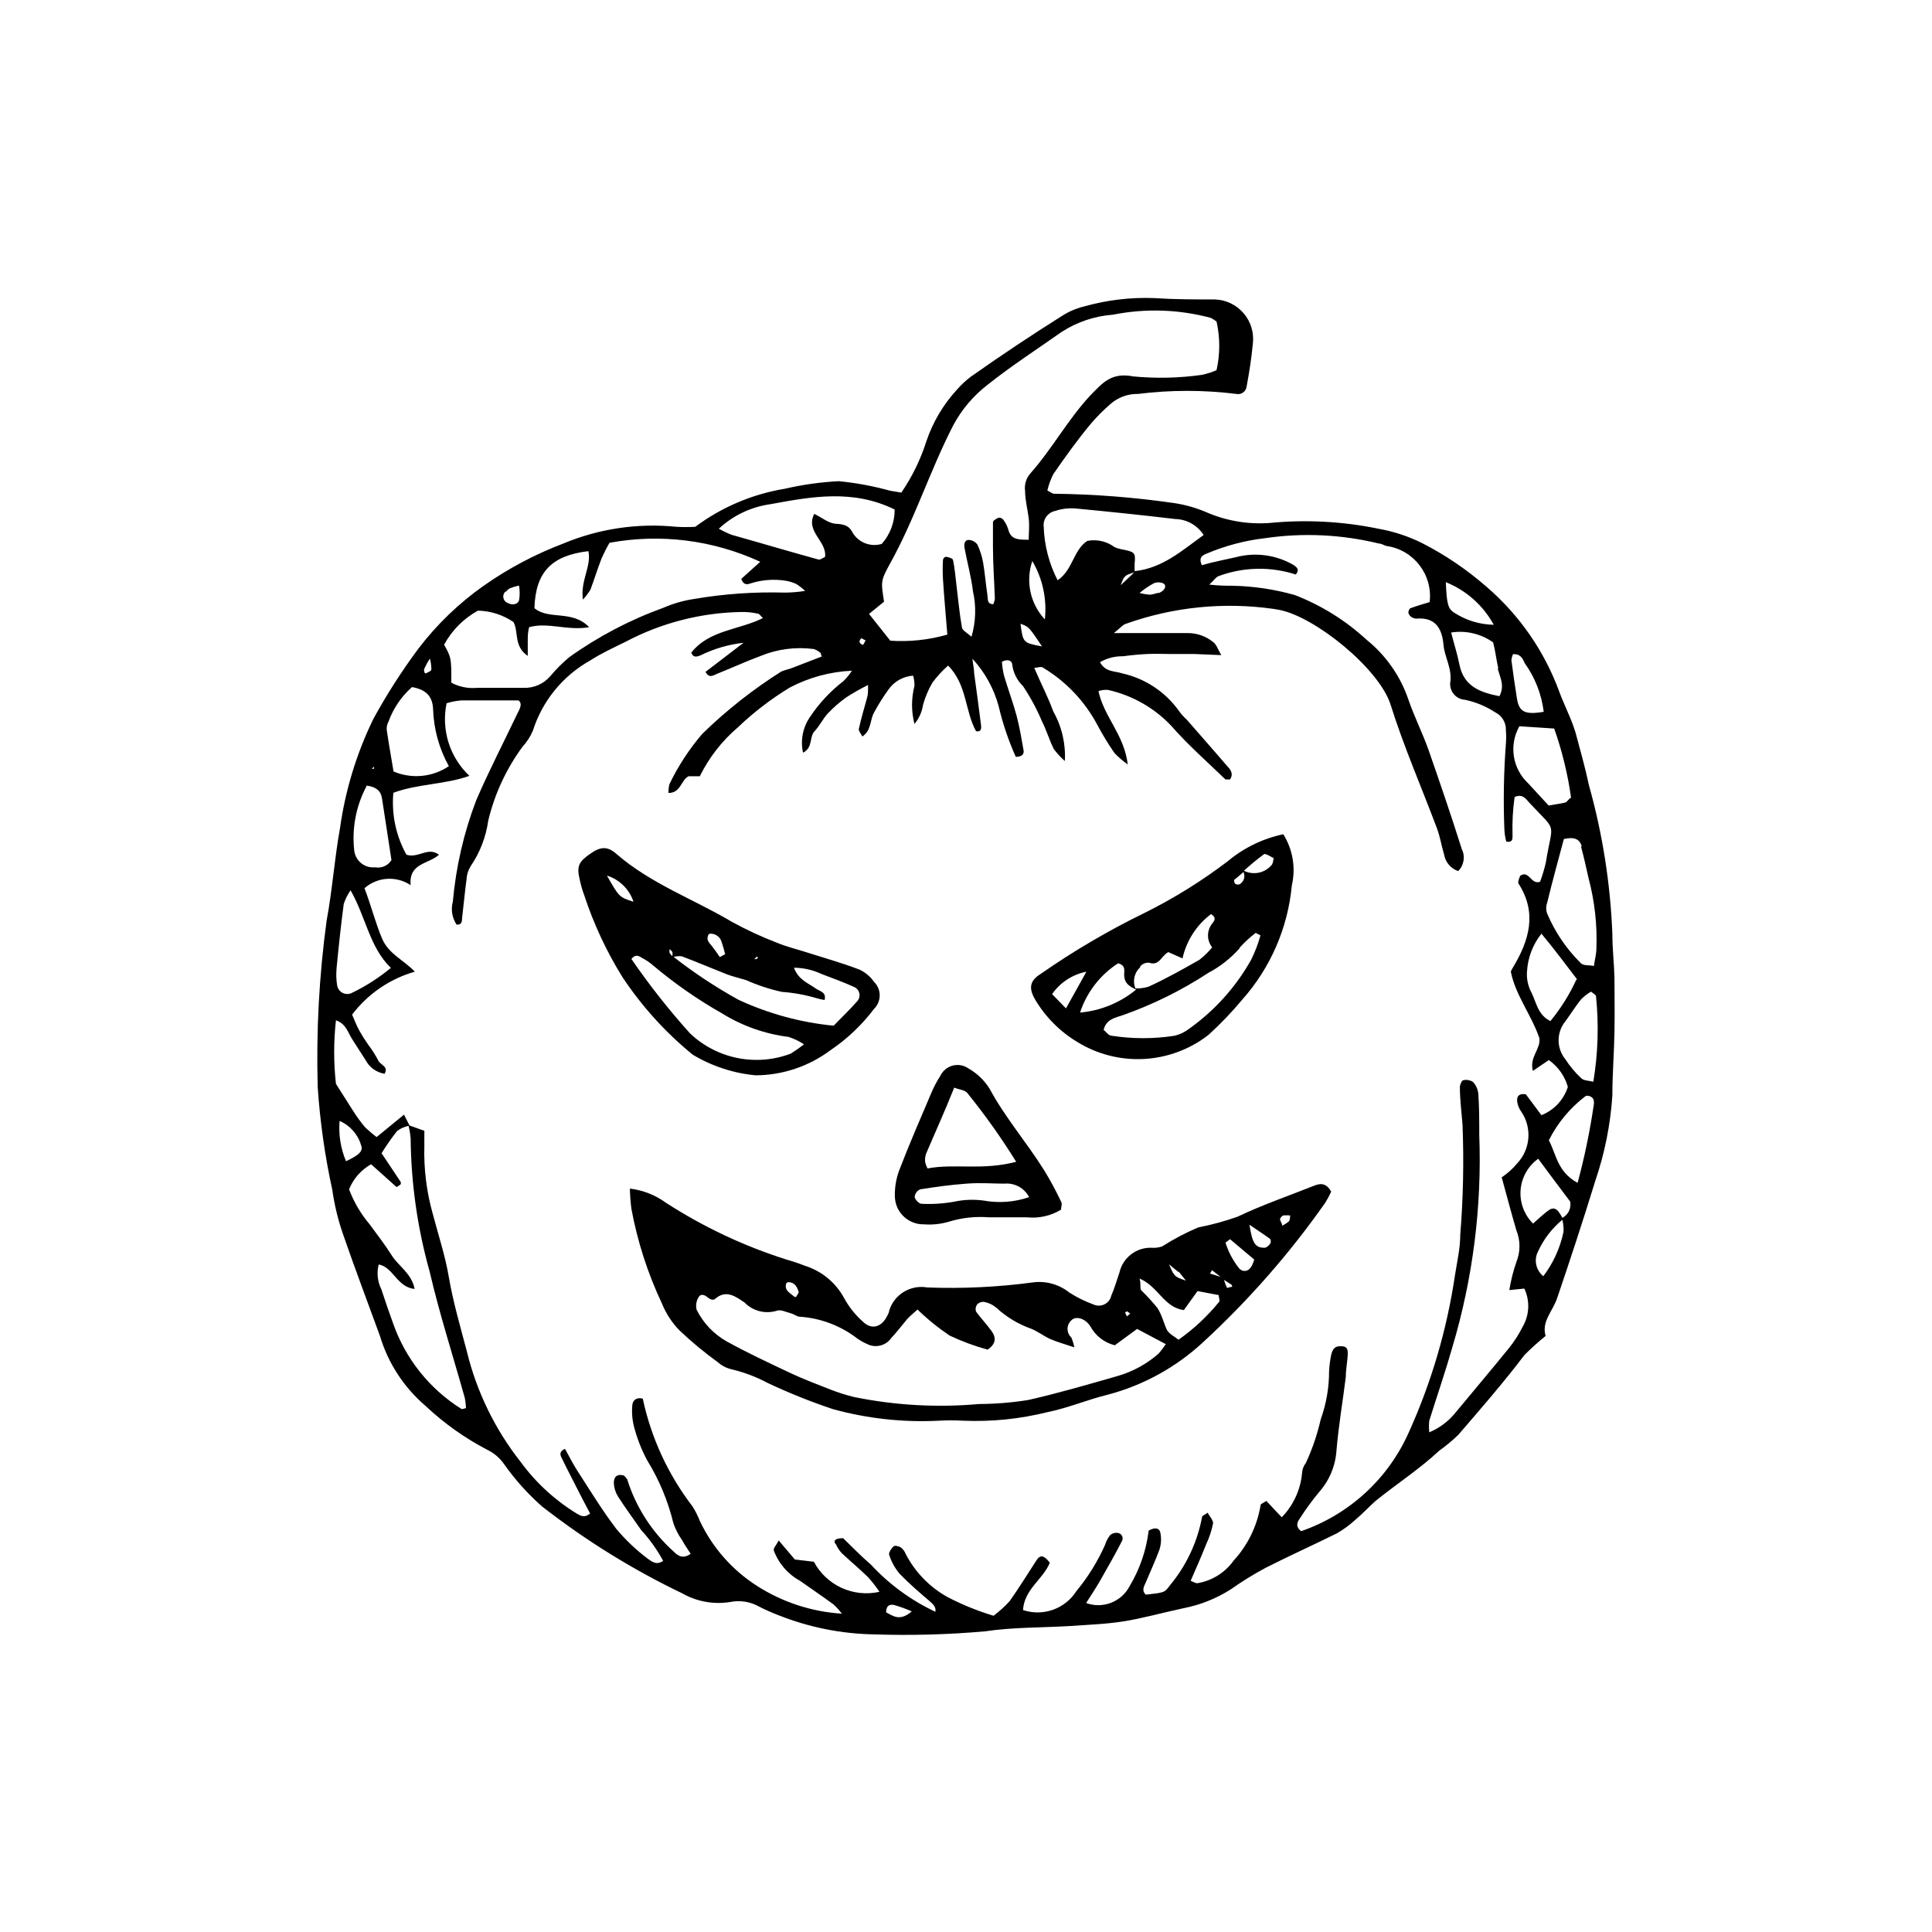 <?xml version="1.0" encoding="UTF-8"?>
<!-- Uploaded to: ICON Repo, www.iconrepo.com, Generator: ICON Repo Mixer Tools -->
<svg fill="#000000" width="800px" height="800px" version="1.1" viewBox="144 144 512 512" xmlns="http://www.w3.org/2000/svg">
 <g>
  <path d="m571.29 391.48c-0.52-13.312-2.598-26.52-6.195-39.348-1.008-4.734-2.316-9.371-3.578-14.055-0.582-1.836-1.273-3.637-2.066-5.391-0.707-1.762-1.562-3.527-2.215-5.34v-0.004c-3.926-10.738-10.535-20.293-19.195-27.758-5.211-4.57-10.965-8.48-17.129-11.637-3.676-1.832-7.598-3.121-11.641-3.832-9.508-1.957-19.258-2.469-28.918-1.512-5.801 0.402-11.609-0.617-16.926-2.973-2.664-1.113-5.457-1.895-8.312-2.316-10.531-1.523-21.152-2.348-31.793-2.469-0.453 0-0.855-0.402-1.762-0.855 0.355-1.523 0.895-2.992 1.609-4.383 3.176-4.586 6.398-9.117 10.078-13.504 1.555-1.797 3.238-3.481 5.039-5.035 2.016-1.773 4.621-2.727 7.305-2.672 8.648-1.082 17.398-1.082 26.047 0 0.617 0.133 1.262 0 1.777-0.363 0.516-0.363 0.859-0.926 0.941-1.551 0.707-3.777 1.309-7.609 1.664-11.438 0.34-2.914-0.555-5.836-2.473-8.055-1.914-2.223-4.672-3.539-7.606-3.633-5.34 0-10.68 0-15.973-0.352h0.004c-6.309-0.254-12.617 0.496-18.691 2.215-2.113 0.512-4.125 1.379-5.945 2.57-8.062 5.07-16.07 10.41-24.031 16.02-1.363 1.027-2.609 2.191-3.727 3.477-3.606 3.926-6.348 8.559-8.062 13.605-1.535 4.852-3.777 9.453-6.652 13.652l-3.019-0.504c-4.438-1.23-8.973-2.07-13.555-2.519-4.836 0.25-9.641 0.926-14.359 2.016-8.582 1.422-16.703 4.875-23.676 10.074-1.68 0.098-3.363 0.098-5.039 0-10.191-1.035-20.477 0.488-29.926 4.434-7.477 2.836-14.566 6.594-21.109 11.188-6.551 4.617-12.363 10.207-17.23 16.574-4.43 5.941-8.438 12.188-11.992 18.691-4.469 9.16-7.461 18.973-8.867 29.07-1.461 8.062-2.016 16.324-3.527 24.383-1.992 14.621-2.785 29.383-2.367 44.133 0.613 9.188 1.91 18.316 3.879 27.309 0.574 4.066 1.555 8.066 2.922 11.941 3.074 8.918 6.449 17.785 9.672 26.652l0.004-0.004c2.152 7.234 6.352 13.691 12.09 18.59 4.922 4.644 10.469 8.578 16.473 11.691 1.738 0.855 3.227 2.141 4.336 3.727 2.906 4.129 6.289 7.898 10.074 11.234 11.516 8.984 23.965 16.703 37.133 23.023 3.832 2.184 8.289 3 12.645 2.32 2.609-0.547 5.328-0.137 7.656 1.156 1.734 0.895 3.516 1.684 5.34 2.371 8.027 3.18 16.562 4.887 25.191 5.035 9.816 0.328 19.641 0.059 29.422-0.805 7.406-1.109 15.113-0.957 22.52-1.41 5.039-0.352 9.621-0.504 14.359-1.258 4.734-0.754 10.379-2.316 15.566-3.426l0.004-0.004c4.512-0.859 8.82-2.57 12.695-5.035 2.953-2.09 6.031-3.988 9.219-5.695 6.246-3.176 12.645-6.047 18.941-9.168h0.004c1.676-0.977 3.246-2.125 4.684-3.426 1.863-1.562 3.527-3.324 5.391-5.039 5.594-4.535 11.688-8.465 16.977-13.402h0.004c1.777-1.27 3.461-2.664 5.035-4.18 5.996-6.953 12.043-13.906 17.582-21.211h0.004c1.77-1.781 3.637-3.461 5.59-5.039-1.16-3.828 1.914-6.551 3.074-10.078 3.426-10.078 6.902-20.656 10.078-30.984l-0.004 0.004c2.508-7.324 4.031-14.949 4.535-22.672 0-5.543 0.453-11.133 0.555-16.676 0.102-5.543 0-9.672 0-14.508-0.102-3.883-0.555-7.762-0.555-11.641zm-8.312-23.176c0.754 2.82 1.41 5.644 2.016 8.465 1.617 6.074 2.312 12.359 2.066 18.641 0 1.359-0.402 2.769-0.656 4.586-1.41-0.301-2.82 0-3.527-0.805v-0.004c-3.781-3.742-6.797-8.195-8.867-13.098-0.328-0.91-0.328-1.91 0-2.82 1.359-5.594 2.871-11.133 4.434-16.93 2.773-0.605 4.184 0 4.738 1.965zm-1.211 35.266h0.004c-1.816 3.961-4.137 7.672-6.902 11.035-3.375-1.664-3.727-5.039-5.039-7.609-0.898-1.684-1.301-3.586-1.16-5.488 0.199-3.676 1.535-7.199 3.828-10.078 3.68 4.434 6.449 8.211 9.473 12.141zm-1.613-48.113c-0.656 0.605-0.957 1.109-1.309 1.211-1.41 0.352-2.82 0.504-4.434 0.805l-5.441-5.894h0.004c-4.176-3.894-5.137-10.145-2.32-15.113l9.219 0.605h0.004c2.106 5.961 3.606 12.125 4.481 18.387zm-15.418-38.039c2.117-0.352 2.82 1.109 3.324 2.316l0.004 0.004c2.734 3.809 4.465 8.242 5.039 12.898-5.039 0.855-6.551 0-7.106-3.578s-1.008-6.551-1.461-10.078h0.004c0.047-0.539 0.184-1.066 0.402-1.559zm-3.828 3.727c0.555 2.316 1.965 4.484 0.453 7.356-5.039-1.008-9.473-2.519-10.629-8.516-0.504-2.57-1.309-5.039-2.168-8.363l0.004 0.004c3.91-0.617 7.91 0.324 11.133 2.621 0.605 2.367 0.859 4.688 1.363 6.902zm-1.258-11.586 0.004 0.004c-3.578-0.09-7.062-1.152-10.078-3.074-1.914-1.109-2.168-2.519-2.418-8.211 5.41 2.176 9.898 6.164 12.695 11.285zm-115.88-30.23v0.004c1.629-0.504 3.336-0.711 5.039-0.605 8.918 0.855 17.785 1.762 26.652 2.82v0.004c3.051 0.062 5.871 1.652 7.508 4.231-5.742 4.133-10.934 8.816-18.289 9.574v-1.914c0.301-2.922 0-3.125-2.672-3.727v-0.004c-0.898-0.121-1.781-0.359-2.621-0.707-2.074-1.555-4.707-2.156-7.254-1.66-3.727 2.469-3.828 7.758-7.859 10.43-2.25-4.375-3.504-9.191-3.676-14.109-0.145-1.055 0.16-2.125 0.84-2.945 0.68-0.824 1.672-1.324 2.734-1.387zm26.902 21.816 0.004 0.004c-0.664 0.25-1.359 0.402-2.066 0.453-0.887-0.082-1.762-0.23-2.621-0.453 1.172-0.984 2.438-1.844 3.777-2.57 0.793-0.328 1.68-0.328 2.469 0 1.211 0.656 0.254 2.117-1.156 2.57zm-6.094-5.438-3.578 3.375c0.906-2.469 1.008-2.621 3.578-3.375zm-48.012-38.895c2.266-4.269 5.426-8 9.27-10.934 6.348-5.039 13-9.32 19.496-13.906 4.094-2.648 8.789-4.227 13.652-4.582 8.586-1.707 17.445-1.414 25.898 0.855 0.527 0.277 1.031 0.598 1.512 0.957 0.957 4.246 0.957 8.652 0 12.898-1.281 0.555-2.613 0.977-3.981 1.258-5.977 0.836-12.031 0.973-18.039 0.402-5.894-1.16-8.16 1.715-11.438 5.039-5.945 6.398-10.078 14.105-15.871 20.656h0.004c-1.141 1.277-1.656 2.992-1.41 4.688 0 2.418 0.707 5.039 0.957 7.203 0.25 2.168 0 3.727 0 5.691-2.769 0-4.785 0-5.441-2.82-0.293-0.906-0.738-1.758-1.309-2.519-0.305-0.348-0.75-0.535-1.211-0.504-0.605 0.25-1.512 0.754-1.512 1.211v6.5c0 4.586 0.352 9.219 0.504 13.805-0.07 0.484-0.207 0.957-0.402 1.41-1.762 0-1.41-1.461-1.562-2.418-0.453-2.871-0.656-5.793-1.16-8.664v-0.004c-0.297-1.637-0.805-3.227-1.512-4.734-0.543-0.738-1.398-1.188-2.316-1.211-1.16 0-1.258 1.309-1.059 2.266 0.707 3.777 1.762 7.559 2.215 11.387h0.004c0.891 3.969 0.75 8.094-0.402 11.992-1.059-0.957-2.367-1.613-2.519-2.418-0.656-3.578-0.957-7.203-1.41-10.781-0.301-2.367-0.504-5.039-0.957-7.106 0-0.402-1.109-0.754-1.715-0.855s-0.957 0.555-0.957 0.855c-0.098 1.68-0.098 3.363 0 5.039 0.301 4.785 0.754 9.621 1.16 14.711-4.906 1.41-10.023 1.953-15.117 1.613l-5.641-7.106 3.981-3.223c-0.754-5.039-1.008-5.391 1.41-9.773 6.648-11.84 10.629-24.688 16.879-36.879zm21.008 35.871c2.738 4.664 3.906 10.086 3.324 15.465-1.906-2.031-3.219-4.547-3.805-7.269-0.586-2.727-0.422-5.559 0.48-8.195zm2.57 22.621c-5.039-0.957-5.039-0.957-5.695-5.996 2.219 0.805 2.219 0.805 5.695 5.996zm-71.996-37.684c10.934-2.016 21.914-4.031 32.949 1.41 0.023 3.356-1.195 6.606-3.426 9.117-3.094 0.926-6.406-0.469-7.91-3.324-0.855-1.562-2.266-1.914-4.231-2.016-1.965-0.102-3.629-1.613-5.742-2.621-2.418 4.684 3.375 7.203 2.871 11.387-0.555 0.25-1.258 0.855-1.762 0.707-7.707-2.117-15.113-4.332-23.023-6.551h-0.004c-1.16-0.461-2.289-1-3.375-1.613 3.777-3.512 8.543-5.781 13.652-6.496zm25.191 35.973c0 0.352-0.301 0.754-0.504 1.16-0.203 0.402-0.957-0.301-1.059-0.555v-0.004c-0.016-0.414 0.172-0.809 0.504-1.059 0 0 0.504 0.254 0.855 0.453zm-95.219-12.797v-0.004c0.273-0.379 0.637-0.691 1.055-0.906 0.77-0.297 1.562-0.531 2.371-0.703 0.23 1.316 0.23 2.664 0 3.981-0.453 1.109-1.863 1.258-3.074 0.605v-0.004c-0.562-0.234-0.965-0.738-1.074-1.336-0.113-0.598 0.082-1.211 0.52-1.637zm-7.356 5.039-0.004-0.004c3.336 0.09 6.57 1.141 9.324 3.023 1.41 2.621 0 6.398 3.777 8.969v-3.981c0-1.109 0-2.266 0.352-3.629 5.039-1.41 10.078 1.008 15.922 0-4.484-4.684-10.629-1.812-14.508-5.039 0.301-9.523 4.484-13.957 14.309-15.113 0.855 4.031-2.168 7.758-1.461 12.848h-0.004c0.762-0.816 1.438-1.711 2.016-2.668 1.008-2.719 1.863-5.492 2.922-8.211v-0.004c0.633-1.43 1.34-2.824 2.117-4.18 13.516-2.496 27.477-0.734 39.949 5.035l-5.039 4.535c0.656 1.812 1.715 1.461 2.57 1.16h0.004c3.012-0.945 6.203-1.172 9.32-0.656 0.938 0.164 1.855 0.453 2.719 0.855 0.828 0.531 1.605 1.137 2.316 1.816-1.797 0.297-3.617 0.449-5.441 0.453-7.977-0.227-15.957 0.328-23.828 1.664-2.863 0.414-5.66 1.211-8.312 2.367-8.871 3.207-17.262 7.613-24.941 13.098-1.824 1.527-3.508 3.215-5.035 5.039-1.762 2.043-4.359 3.176-7.055 3.074h-12.344c-2.352 0.219-4.715-0.254-6.801-1.363 0-6.602 0-6.602-1.914-10.078v0.004c2.043-3.773 5.117-6.883 8.867-8.969zm-12.848 12.691c0.27 0.934 0.406 1.902 0.402 2.871 0 0.453-0.855 0.707-1.359 1.008-0.504 0.301-0.656-0.805-0.555-1.109v0.004c0.434-0.961 0.938-1.887 1.512-2.773zm-10.984 16.777c1.277-3.547 3.426-6.719 6.246-9.219 3.629 0.656 5.441 2.316 5.594 5.844 0.168 5.301 1.602 10.484 4.18 15.113-4.332 2.926-9.848 3.457-14.66 1.41-0.605-3.629-1.258-7.305-1.812-11.082-0.043-0.719 0.113-1.434 0.453-2.066zm-3.828 11.84v0.605h-0.555zm-1.965 5.039c2.57 0.352 3.777 1.41 4.082 3.324 0.855 5.441 1.664 10.934 2.519 16.426h-0.004c-0.906 1.473-2.629 2.234-4.332 1.914-1.344 0.141-2.691-0.266-3.734-1.129-1.039-0.863-1.691-2.109-1.809-3.457-0.625-5.844 0.516-11.738 3.277-16.926zm-7.961 48.566c0.555-5.742 1.16-11.488 1.914-17.18 0.426-1.289 1.035-2.512 1.812-3.629 4.082 7.152 5.039 15.113 10.68 20.555l0.004 0.004c-3.203 2.656-6.723 4.906-10.48 6.699-0.789 0.34-1.688 0.289-2.434-0.137-0.742-0.426-1.242-1.18-1.344-2.031-0.215-1.363-0.266-2.75-0.152-4.129zm0.805 40.305c2.754 1.18 4.844 3.527 5.695 6.398 0.656 1.512-0.453 2.672-3.981 4.281-1.395-3.309-1.98-6.898-1.715-10.477zm32.297 76.328c-8.465-5.305-14.863-13.336-18.141-22.773-1.059-2.973-2.117-5.945-3.074-8.918h0.004c-1.023-2.043-1.273-4.387-0.707-6.598 3.93 0.754 4.785 5.996 9.523 6.5-0.805-4.133-4.231-5.996-6.047-8.867-1.812-2.871-3.879-5.543-5.844-8.211v-0.004c-2.344-2.773-4.199-5.926-5.492-9.32 1.137-2.816 3.195-5.16 5.844-6.648l6.75 6.047 0.004-0.004c0.367-0.207 0.723-0.441 1.055-0.703 0.102-0.227 0.102-0.48 0-0.707l-5.039-7.559 0.004 0.004c1.254-2.051 2.633-4.019 4.129-5.894 0.895-0.672 1.93-1.137 3.023-1.363 0.277 1.109 0.465 2.238 0.555 3.379 0.121 11.926 1.812 23.781 5.039 35.266 2.621 11.285 6.195 22.32 9.32 33.504 0.176 0.879 0.273 1.773 0.301 2.668-0.352 0-0.957 0.355-1.207 0.203zm112.55 53.906c0-1.812 0.957-2.168 2.066-1.965h-0.004c1.617 0.461 3.199 1.031 4.738 1.715-3.227 2.769-4.988 1.156-6.801 0.25zm14.207 0h-0.707 0.957-0.25zm154.42-75.57c-0.98 1.949-2.16 3.789-3.527 5.492-4.734 5.844-9.574 11.539-14.359 17.332v-0.004c-1.82 2.215-4.156 3.945-6.801 5.039-0.109-1.02-0.109-2.051 0-3.074 2.016-6.449 4.231-12.848 6.098-19.398l-0.004 0.004c5.457-18.258 7.875-37.285 7.156-56.324 0-3.629 0-7.305-0.25-10.934h-0.004c-0.117-1.168-0.613-2.266-1.41-3.125-0.762-0.488-1.688-0.652-2.566-0.453-0.402 0-0.906 1.211-0.906 1.812 0 3.375 0.453 6.75 0.707 10.078h-0.004c0.379 9.691 0.176 19.398-0.605 29.07 0 3.578-0.855 7.203-1.41 10.781-2.137 14.371-6.254 28.375-12.242 41.613-5.469 12.293-15.797 21.762-28.516 26.148-1.664-1.309-0.957-2.519-0.301-3.426 1.535-2.402 3.215-4.707 5.035-6.902 2.75-3.086 4.383-7.008 4.637-11.133 0.555-6.5 1.664-13 2.469-19.445 0-1.965 0.402-3.879 0.504-5.793 0.102-1.918-0.402-2.32-2.016-2.32-1.613 0-2.066 1.059-2.367 2.316-0.289 1.414-0.473 2.844-0.555 4.281 0.008 4.363-0.742 8.691-2.219 12.797-0.898 3.973-2.215 7.84-3.93 11.539-0.602 0.766-0.953 1.695-1.008 2.668-0.395 4.418-2.297 8.562-5.391 11.738l-4.082-4.332c-0.805 0.555-1.512 0.805-1.512 1.059h0.004c-0.902 5.535-3.406 10.688-7.207 14.812-2.285 3.184-5.75 5.324-9.621 5.945-0.402 0-0.855-0.301-1.715-0.656 1.41-3.223 2.82-6.449 4.133-9.723 0.828-1.766 1.438-3.629 1.812-5.543 0-0.805-0.906-1.812-1.461-2.769-0.805 0.605-1.461 0.805-1.461 1.109-1.246 6.695-4.195 12.957-8.562 18.188-1.41 1.965-1.613 1.863-6.348 2.418-1.211-1.109-0.453-2.215 0-3.273 1.211-2.922 2.57-5.793 3.629-8.715l-0.004-0.004c0.438-1.383 0.523-2.856 0.254-4.281-0.25-1.512-1.512-1.613-3.125-0.707-0.629 5.203-2.344 10.215-5.039 14.711-2.168 4.184-7.109 6.106-11.535 4.484 1.359-2.117 2.519-3.879 3.578-5.691 2.016-3.578 4.082-7.106 5.945-10.781h-0.004c0.223-0.438 0.211-0.957-0.035-1.383-0.242-0.426-0.684-0.703-1.172-0.734-0.688-0.082-1.379 0.121-1.914 0.555-0.609 0.766-1.07 1.637-1.359 2.57-1.961 4.426-4.519 8.562-7.609 12.293-3 4.731-8.84 6.812-14.156 5.035 0.352-5.543 5.34-8.16 7.106-12.543-1.512-1.965-2.519-2.215-3.527-0.656-2.367 3.629-4.637 7.356-7.152 10.883h-0.004c-1.289 1.402-2.707 2.684-4.231 3.828-4.266-1.281-8.398-2.969-12.344-5.035-4.668-2.637-8.469-6.574-10.934-11.336-0.258-0.676-0.695-1.266-1.258-1.715-0.555-0.352-1.613-0.605-1.965-0.301-0.352 0.301-1.41 1.664-1.16 2.215 0.574 1.848 1.52 3.562 2.769 5.039 2.519 2.621 5.34 5.039 8.062 7.356 0.805 0.754 1.664 1.461 1.41 2.719v0.004c-6.441-3.031-12.242-7.273-17.078-12.496-2.57-2.215-5.039-4.734-7.356-7.004-0.301 0-1.359 0-1.914 0.352-0.555 0.352-0.402 0.906 0 1.258v0.004c0.383 0.871 0.91 1.672 1.562 2.367 2.316 2.168 4.734 4.18 7.004 6.398h-0.004c1.078 1.207 2.07 2.488 2.973 3.828-3.367 0.762-6.894 0.395-10.035-1.043-3.137-1.441-5.719-3.867-7.344-6.918l-5.039-0.605-4.281-5.039c-0.605 1.211-1.461 2.016-1.309 2.621l-0.004 0.004c1.266 3.441 3.734 6.305 6.953 8.059 2.973 2.117 5.996 4.133 8.918 6.297 0.801 0.734 1.527 1.543 2.168 2.418-7.996-0.504-15.727-3.035-22.473-7.356-6.574-4.199-11.832-10.172-15.164-17.23-0.523-1.355-1.18-2.652-1.965-3.879-6.445-8.41-10.938-18.148-13.148-28.516-1.762-0.453-2.672 0.504-2.769 1.715h-0.004c-0.176 1.926-0.023 3.867 0.457 5.742 0.809 3.082 1.973 6.059 3.473 8.867 3.18 5.16 5.527 10.789 6.953 16.676 0.543 1.578 1.305 3.07 2.269 4.434 0.656 1.211 1.461 2.367 2.316 3.68-2.168 1.562-3.527 0.402-4.637-0.707-5.688-5.148-9.898-11.723-12.191-19.043-0.242-0.387-0.547-0.727-0.906-1.008-1.914-0.504-2.719 0.504-2.621 2.215 0.086 1.203 0.465 2.363 1.109 3.379 1.965 3.074 4.133 5.996 6.195 8.969l0.004-0.004c2.246 2.434 4.176 5.144 5.742 8.062-1.812 1.359-3.223 0-4.133-0.605-3.062-2.312-5.852-4.965-8.312-7.91-3.828-5.039-7.055-10.379-10.48-15.668-1.109-1.762-2.066-3.68-3.074-5.492-1.664 0.707-1.258 1.715-0.855 2.469 1.812 3.727 3.727 7.356 5.594 11.035l1.914 3.629c-1.461 1.258-2.519 0.605-3.578 0v-0.004c-5.797-3.555-10.848-8.207-14.859-13.703-6.769-8.594-11.613-18.543-14.207-29.168-1.715-6.551-3.629-13-4.785-19.699-0.957-5.742-2.82-11.285-4.281-16.879h-0.004c-1.637-5.848-2.387-11.914-2.215-17.984v-3.981l-3.93-1.41-1.461-2.871-7.258 5.941c-1.094-0.824-2.137-1.719-3.121-2.668-1.098-1.312-2.106-2.691-3.023-4.133l-4.637-7.305c-0.625-5.59-0.625-11.234 0-16.828 2.719 0.906 3.176 3.273 4.332 5.039 1.16 1.762 2.316 3.68 3.527 5.492 1.012 1.938 2.879 3.285 5.039 3.629 1.109-1.965-1.109-2.316-1.664-3.477-0.781-1.504-1.691-2.938-2.719-4.285-0.836-1.184-1.613-2.41-2.316-3.676-0.707-1.258-1.211-2.621-1.914-4.231v-0.004c4.16-5.492 9.996-9.488 16.625-11.383-2.871-3.023-6.902-4.684-8.613-8.613-1.715-3.93-3.023-9.07-4.734-13.504h-0.004c3.426-3.012 8.449-3.34 12.242-0.809-0.555-5.894 4.734-5.543 7.508-8.062-2.922-2.215-5.441 1.008-8.613 0l-0.004 0.004c-2.789-5-4-10.727-3.477-16.426 6.551-2.418 13.703-2.168 20.152-4.484-5.223-4.926-7.512-12.215-6.043-19.246 1.277-0.387 2.594-0.641 3.93-0.754h15.113c1.16 0.906 0.352 2.215-0.301 3.527-3.629 7.609-7.508 15.113-10.883 22.922-3.297 8.621-5.379 17.66-6.199 26.852-0.574 2.098-0.207 4.344 1.008 6.148 1.613 0 1.359-1.16 1.461-1.965 0.402-3.375 0.707-6.75 1.16-10.078 0.059-1.211 0.422-2.391 1.059-3.426 2.473-3.613 4.078-7.754 4.684-12.09 1.691-7.094 4.793-13.777 9.121-19.648 1.141-1.246 2.062-2.676 2.719-4.234 2.508-7.871 7.91-14.496 15.113-18.539 3.023-1.965 6.348-3.477 9.523-5.039 9.465-4.996 19.977-7.688 30.684-7.859 1.457-0.02 2.91 0.133 4.332 0.457 0.352 0 0.656 0.555 1.309 1.16-6.348 3.176-14.258 3.125-18.992 9.168 0.555 1.41 1.461 1.059 2.367 0.754 3.602-1.789 7.488-2.934 11.488-3.375l-10.078 7.707c1.008 1.914 2.215 0.805 3.074 0.504 3.828-1.512 7.609-3.273 11.438-4.684h-0.004c4.492-1.863 9.391-2.508 14.211-1.867 0.664 0.234 1.281 0.594 1.812 1.059 0 0 0 0.402 0.301 0.906l-7.961 3.074c-0.906 0.352-1.863 0.504-2.769 0.906-7.547 4.758-14.57 10.297-20.957 16.527-3.473 4.051-6.402 8.539-8.719 13.352-0.18 0.758-0.266 1.535-0.25 2.316 3.324 0 3.273-3.426 5.34-4.434h2.973c2.441-4.957 5.871-9.363 10.078-12.949 4.203-4.016 8.832-7.562 13.805-10.578 5.082-2.664 10.688-4.18 16.422-4.434-0.645 1.008-1.406 1.938-2.266 2.769-3.461 2.668-6.453 5.883-8.867 9.523-1.883 2.754-2.543 6.164-1.816 9.422 2.672-1.359 1.613-4.133 3.023-5.644s2.168-3.223 3.477-4.684c1.531-1.629 3.219-3.098 5.039-4.383 1.84-1.176 3.738-2.254 5.691-3.227 0 1.664 0 2.519-0.25 3.324-0.754 2.82-1.613 5.594-2.215 8.414 0 0.504 0.555 1.16 0.957 1.914 2.469-1.664 1.965-4.434 3.125-6.398h-0.004c1.141-2.113 2.418-4.148 3.828-6.094 1.516-2.121 3.902-3.453 6.5-3.629 0.254 0.883 0.371 1.801 0.352 2.723-0.852 3.305-0.852 6.769 0 10.074 1.211-1.434 1.996-3.18 2.269-5.039 0.578-2.082 1.422-4.082 2.519-5.945 1.219-1.633 2.602-3.133 4.129-4.481 5.039 5.039 4.434 12.043 7.406 17.383 1.512 0.301 1.41-0.957 1.309-1.715-0.555-4.586-1.211-9.117-1.812-13.652 0-1.109-0.301-2.266-0.453-3.828v-0.004c3.297 3.578 5.684 7.898 6.953 12.598 1.078 4.602 2.598 9.09 4.535 13.398 1.664 0 2.215-0.707 2.066-1.715-0.555-3.125-1.059-6.195-1.863-9.219-0.805-3.023-2.215-6.902-3.273-10.43l-0.004 0.004c-0.316-1.258-0.52-2.539-0.605-3.828 1.562-0.855 2.672-0.25 2.719 0.656l0.004-0.004c0.254 2.207 1.27 4.254 2.871 5.793 1.977 2.957 3.664 6.094 5.039 9.371 1.211 2.367 1.965 5.039 3.125 7.305l-0.004 0.004c0.863 1.156 1.84 2.219 2.922 3.172 0.262-4.586-0.805-9.152-3.07-13.148-1.359-3.777-3.273-7.406-5.039-11.539 0.805 0 1.863-0.504 2.418 0 6.047 3.652 10.992 8.875 14.309 15.117 1.367 2.57 2.879 5.059 4.535 7.453 1.074 1.121 2.254 2.133 3.523 3.023-0.957-7.961-6.348-12.645-7.758-19.445 0.812-0.266 1.668-0.367 2.519-0.305 6.418 1.43 12.262 4.746 16.777 9.523 4.383 5.039 9.523 9.523 14.359 14.207h1.211c1.059-1.664 0-2.769-1.008-3.828-3.426-4.031-7.004-8.012-10.48-12.043-0.734-0.648-1.391-1.375-1.965-2.164-3.609-5.121-9-8.715-15.117-10.078-1.914-0.656-4.434-0.25-5.894-2.973 1.852-1.066 3.961-1.605 6.098-1.559 2.168-0.301 4.332-0.504 6.551-0.605 2.215-0.102 3.828 0 5.793 0h6.5l7.203 0.301c-0.957-1.613-1.309-2.871-2.168-3.477-1.895-1.535-4.262-2.371-6.699-2.367h-19.598c1.715-1.359 2.316-2.168 3.074-2.418 12.578-4.508 26.066-5.871 39.297-3.981l1.461 0.25c9.473 1.812 26.551 15.617 29.523 25.191 3.477 11.082 8.16 21.766 12.242 32.648 0.855 2.266 1.211 4.684 1.914 7.004 0.348 2.031 1.777 3.711 3.727 4.383 1.551-1.535 1.938-3.894 0.957-5.844-2.769-8.766-5.742-17.48-8.766-26.148-1.613-4.586-3.828-8.918-5.391-13.504-2.125-6.215-5.969-11.699-11.082-15.82-5.531-5.102-11.977-9.117-18.996-11.836-5.41-1.535-11-2.363-16.625-2.469-1.664 0-3.324 0-6.047-0.301 1.309-1.211 1.812-2.066 2.519-2.266v-0.004c6.562-2.422 13.754-2.566 20.406-0.402 1.211-1.512 0-2.016-0.504-2.469-4.648-2.742-10.203-3.504-15.418-2.117-3.023 0.707-6.098 1.258-8.969 2.117-1.008-2.168 0.301-2.672 1.258-3.074h0.004c4.918-2.086 10.109-3.461 15.418-4.082 10.07-1.484 20.336-1.004 30.227 1.41 0.707 0 1.359 0.504 2.066 0.656 7.199 1.043 12.254 7.641 11.387 14.863-1.664 0.504-3.426 1.008-5.039 1.613-0.301 0-0.605 0.805-0.605 1.16v-0.004c0.105 0.465 0.371 0.879 0.758 1.16 0.402 0.27 0.871 0.426 1.359 0.453 5.039-0.402 6.801 2.519 7.203 7.004 0.301 3.324 2.367 6.246 1.762 10.078l0.004-0.004c-0.07 1.109 0.305 2.203 1.043 3.031 0.738 0.832 1.777 1.336 2.887 1.402 2.852 0.602 5.57 1.73 8.008 3.324 1.797 0.879 2.906 2.738 2.824 4.738 0.098 1.207 0.098 2.418 0 3.625-0.562 7.477-0.699 14.98-0.406 22.473 0.039 1.156 0.207 2.305 0.504 3.426 1.914 0.301 1.613-0.957 1.664-1.762v-0.004c-0.109-3.367 0.078-6.738 0.555-10.074 2.215-0.906 2.973 0.555 3.93 1.562 7.559 8.113 6.144 4.586 4.332 15.871v-0.004c-0.398 1.711-0.902 3.394-1.512 5.039-2.469 0.906-2.871-3.223-5.289-1.562-0.176 0.43-0.324 0.867-0.453 1.312-0.07 0.227-0.07 0.473 0 0.703 5.039 7.809 2.871 15.113-1.512 22.371-0.211 0.312-0.379 0.648-0.504 1.008 1.211 6.195 5.441 11.438 7.559 17.582 0.453 2.922-2.719 5.039-1.715 8.715l4.231-2.871c2.438 1.727 4.215 4.231 5.039 7.102-1.09 3.426-3.66 6.184-7.004 7.508l-4.133-5.543c-2.066-0.301-2.621 0.754-2.168 2.57h0.004c0.176 0.707 0.484 1.375 0.906 1.965 2.945 4.25 2.523 9.98-1.008 13.754-1.191 1.434-2.582 2.688-4.129 3.731 1.309 4.734 2.519 9.371 3.879 14.008v-0.004c1.109 2.715 1.109 5.754 0 8.465-0.836 2.41-1.457 4.887-1.863 7.406l3.981-0.402c1.547 3.277 1.355 7.113-0.504 10.227zm5.492-13.551v-0.004c-1.961-1.602-2.512-4.367-1.312-6.598 1.48-3.219 3.668-6.059 6.398-8.312 0.273 1.051 0.375 2.141 0.305 3.223-0.895 4.285-2.738 8.312-5.391 11.789zm5.039-15.516c-1.309-2.519-2.266-2.973-3.93-1.664-1.664 1.309-2.519 2.168-3.777 3.273h-0.004c-2.359-2.34-3.566-5.598-3.305-8.906s1.969-6.336 4.664-8.273c2.672 3.629 5.391 7.254 8.465 11.336 0.359 1.742-0.484 3.512-2.066 4.332zm4.031-9.219c-5.34-2.922-5.594-7.609-7.559-11.234l-0.004-0.004c2.273-4.539 5.547-8.5 9.574-11.59 0.605-0.555 2.117 0 2.316 0.957 0.094 0.449 0.094 0.914 0 1.363-1.02 6.945-2.453 13.824-4.281 20.605zm4.227-26.758c-1.109-0.301-2.469-0.25-3.176-0.906h0.004c-1.617-1.496-3.039-3.188-4.231-5.039-2.398-2.93-2.398-7.144 0-10.074 1.41-1.914 2.672-3.981 4.18-5.844 0.781-0.785 1.66-1.465 2.621-2.016 0.656 0.555 1.258 0.855 1.309 1.16v-0.004c0.781 7.574 0.547 15.215-0.707 22.723z"/>
  <path d="m492.09 458.29c-6.75 2.672-13.602 5.039-20.152 8.16-3.383 1.199-6.852 2.141-10.379 2.824-3.324 1.406-6.527 3.09-9.57 5.035-0.922 0.324-1.902 0.445-2.871 0.355-4.035-0.102-7.578 2.664-8.465 6.598-0.707 2.066-1.309 4.18-2.168 6.144v0.004c-0.23 0.973-0.879 1.793-1.773 2.242-0.895 0.449-1.941 0.477-2.859 0.074-2.258-0.82-4.422-1.887-6.449-3.172-2.68-2.156-6.113-3.137-9.523-2.723-9.332 1.258-18.754 1.715-28.16 1.359-4.43-0.785-8.75 1.852-10.078 6.148 0 0.453-0.301 0.906-0.504 1.359-1.461 2.973-4.082 3.828-6.398 1.613-2.035-1.789-3.738-3.922-5.039-6.297-2.207-4.102-5.934-7.176-10.379-8.566-1.566-0.621-3.164-1.156-4.785-1.613-11.324-3.578-22.117-8.664-32.094-15.113-2.801-2.039-6.078-3.324-9.52-3.727 0.039 1.785 0.176 3.566 0.402 5.34 1.602 8.656 4.312 17.074 8.062 25.039 1.078 2.684 2.668 5.129 4.684 7.203 3.172 3.004 6.539 5.801 10.078 8.363 1.082 0.973 2.402 1.652 3.828 1.965 3.281 0.785 6.445 1.988 9.422 3.578 5.633 2.656 11.422 4.977 17.328 6.953 9.117 2.508 18.57 3.547 28.012 3.07 2.184-0.125 4.371-0.125 6.551 0 7.492 0.309 14.992-0.457 22.27-2.266 5.492-1.109 10.629-3.324 16.02-4.637v0.004c9.406-2.488 18.055-7.246 25.191-13.855 12.113-11.145 22.992-23.559 32.445-37.031 0.578-0.941 1.098-1.918 1.562-2.922-1.41-2.519-3.074-2.168-4.688-1.512zm-26.902 22.32 2.266 1.762-2.769-0.855zm-8.867 0.352c0.555 0.605 1.059 1.309 1.965 2.418-3.074-1.059-3.074-1.059-4.484-4.332 1.211 1.059 1.914 1.562 2.519 2.066zm-13.754 10.48 0.957 0.656-0.855 0.754c-0.199-0.32-0.367-0.66-0.504-1.008 0 0 0.301-0.254 0.402-0.254zm-90.23-7.258c0.109-0.215 0.312-0.363 0.551-0.402 1.715 0 2.367 1.258 2.769 2.621 0 0.352-0.402 0.754-0.605 1.16-0.203 0.402-0.504 0-0.656 0-1.102-1.008-2.562-1.562-2.059-3.379zm98.695 18.539v0.004c-3.106 2.723-6.766 4.734-10.73 5.894-7.91 2.266-15.82 4.586-23.832 6.398-4.301 0.684-8.645 1.035-12.996 1.059-11.102 0.992-22.285 0.363-33.203-1.867-2.106-0.523-4.176-1.18-6.195-1.965-3.578-1.41-7.203-2.769-10.73-4.434-5.644-2.672-11.387-5.34-16.828-8.363-3.406-1.941-6.16-4.852-7.91-8.363-0.273-1.113-0.094-2.293 0.504-3.273 0.504-1.008 1.512-0.754 2.418 0s1.613 0.707 1.914 0.453c2.973-2.621 5.441-0.707 7.859 0.906 2.231 2.293 5.566 3.133 8.613 2.168 0.957-0.352 2.367 0.352 3.527 0.656 1.16 0.301 1.812 1.008 2.672 0.957 5.496 0.402 10.754 2.418 15.113 5.793 0.793 0.547 1.637 1.02 2.519 1.41 2.238 1.168 4.992 0.5 6.449-1.562 1.512-1.613 2.82-3.375 4.231-5.039 0.805-0.855 1.715-1.613 2.719-2.519h0.004c2.625 2.551 5.477 4.859 8.512 6.902 3.246 1.539 6.617 2.785 10.078 3.731 2.117-1.461 2.418-3.074 0.957-5.039-1.461-1.965-2.769-3.324-4.031-5.039-0.223-0.648-0.109-1.363 0.305-1.914 0.477-0.504 1.172-0.75 1.863-0.652 1.168 0.219 2.262 0.742 3.172 1.508 2.68 2.477 5.832 4.379 9.27 5.594 1.762 0.707 3.324 1.965 5.039 2.719s3.527 1.258 6.398 2.215v0.004c-0.176-0.898-0.445-1.777-0.805-2.621-0.637-0.582-1-1.402-1-2.266s0.363-1.684 1-2.266c1.109-1.211 3.578-0.656 5.039 1.562v-0.004c1.352 2.527 3.715 4.359 6.496 5.039l5.894-4.332 7.609 4.031c-0.578 0.883-1.219 1.723-1.914 2.519zm16.07-13.754v0.004c-3.117 3.836-6.742 7.227-10.781 10.074-1.059-0.855-2.469-1.512-3.074-2.621s-1.359-4.082-2.519-5.793c-1.332-1.645-2.762-3.211-4.281-4.684-0.453-0.555 0-1.613-0.453-3.125 5.039 2.168 6.449 7.656 11.738 8.363l3.629-5.039 5.594 1.059c0.098 0.906 0.352 1.562 0.148 1.766zm3.223-3.93c-0.352 0-1.109 0.352-1.16 0.25l0.004 0.004c-0.312-0.688-0.582-1.395-0.805-2.117l1.965 1.258v0.004c0.145 0.164 0.219 0.383 0.199 0.605zm5.039-5.039v0.004c-0.348 0.504-0.922 0.809-1.535 0.809s-1.188-0.305-1.535-0.809c-1.578-2-2.769-4.269-3.527-6.699l1.211-0.906 6.398 5.391-0.004-0.004c-0.18 0.691-0.449 1.352-0.805 1.965zm5.242-6.394c-0.352 0.504-1.059 1.109-1.562 1.059-2.418 0-3.176-1.258-3.93-6.098 2.469 1.715 4.031 2.672 5.492 3.777 0.223 0.391 0.223 0.871 0 1.262zm5.035-5.996c-0.559 0.488-1.188 0.895-1.863 1.211 0-0.754-0.605-1.258-0.555-1.762v-0.004c0.141-0.422 0.453-0.77 0.859-0.957 0.602-0.047 1.207-0.047 1.812 0 0.016 0.516-0.07 1.031-0.254 1.512z"/>
  <path d="m327.55 423.48c5.09 3.07 10.809 4.949 16.727 5.492 7.141-0.043 14.082-2.375 19.801-6.652 4.418-2.984 8.316-6.68 11.535-10.934 0.969-0.945 1.516-2.246 1.516-3.602s-0.547-2.652-1.516-3.602c-0.973-1.387-2.293-2.5-3.828-3.223-4.484-1.715-9.117-3.023-13.703-4.484-2.769-0.906-5.644-1.562-8.262-2.672-4.066-1.562-8.023-3.398-11.84-5.492-10.078-5.996-21.461-10.078-30.531-17.938-2.519-2.266-4.383-2.016-7.203 0-2.82 2.016-3.477 3.125-2.621 6.699v0.004c0.297 1.422 0.699 2.82 1.207 4.184 2.492 7.578 5.875 14.832 10.078 21.613 5.141 7.766 11.426 14.715 18.641 20.605zm17.027-25.996s0.301 0.301 0.301 0.402c0 0.102-0.301 0-0.453 0.301h-0.504zm-12.949-5.594h0.004c0.086-0.223 0.273-0.391 0.504-0.453 1.449-0.094 2.762 0.859 3.121 2.266 0.355 1.043 0.66 2.102 0.906 3.176l-1.41 0.754c-0.656-0.957-1.309-1.914-2.016-2.82-0.703-0.906-1.66-1.613-1.055-2.922zm-6.953 5.543c4.031 1.512 8.012 3.223 11.992 4.785 1.613 0.605 3.223 0.957 5.039 1.512 3.043 1.363 6.215 2.41 9.473 3.125 3.106 0.223 6.18 0.777 9.168 1.66 0.715 0.211 1.438 0.379 2.168 0.504 0.555-2.066-1.211-2.316-2.215-2.973-2.066-1.512-4.684-2.316-5.894-5.594l-0.004 0.004c2.527 0.016 5.023 0.582 7.309 1.66 2.922 1.109 5.844 2.168 8.715 3.477 0.68 0.32 1.168 0.941 1.316 1.676 0.148 0.734-0.059 1.496-0.562 2.055-2.016 2.316-4.281 4.434-6.246 6.5v-0.004c-8.723-0.848-17.238-3.164-25.191-6.852-6.039-3.328-11.801-7.137-17.23-11.383 0.723-0.191 1.477-0.242 2.219-0.152zm-3.223-2.066c0 0.352 0.656 0.605 0.707 0.957 0.098 0.348 0.098 0.711 0 1.059-0.305-0.273-0.562-0.598-0.758-0.957 0 0 0-0.707 0.102-1.059zm-16.676-19.348c3.356 1.031 6.004 3.621 7.106 6.953-3.777-1.207-3.777-1.207-7.055-6.953zm9.219 21.766h0.004c1.086 0.543 2.102 1.219 3.019 2.016 5.723 4.824 11.879 9.109 18.391 12.797 5.348 3.305 11.344 5.418 17.582 6.195 1.441 0.473 2.812 1.133 4.082 1.965-1.133 0.887-2.309 1.711-3.527 2.469-4.508 1.707-9.402 2.106-14.129 1.152-4.723-0.953-9.082-3.219-12.574-6.543-5.598-6.219-10.781-12.801-15.516-19.699 1.109-1.359 1.914-0.805 2.719-0.352z"/>
  <path d="m429.52 420.15c5.285 3.254 11.445 4.824 17.645 4.488 6.203-0.332 12.156-2.551 17.066-6.356 3.223-2.926 6.234-6.074 9.02-9.418 7.473-8.426 12.059-19.016 13.098-30.23 1.078-4.641 0.262-9.516-2.266-13.551-5.418 1.145-10.469 3.598-14.711 7.152-6.941 5.277-14.363 9.883-22.168 13.754-9.574 4.672-18.773 10.078-27.508 16.172-2.82 1.762-3.125 3.777-1.359 6.75h-0.004c2.738 4.617 6.582 8.48 11.188 11.238zm51.844-48.969c0.301 0 0 1.461-0.25 1.914l-0.004-0.004c-1.777 2.254-4.894 2.949-7.457 1.664 1.715-1.574 3.516-3.055 5.391-4.434 0.402-0.051 1.562 0.504 2.316 1.059zm-7.91 3.777h-0.004c0.66 1.156 0.281 2.629-0.855 3.324-0.344 0.195-0.766 0.195-1.109 0-0.301 0-0.555-0.957-0.402-1.109 0.152-0.152 1.562-1.258 2.367-2.016zm-0.906 20.152h-0.004c1.289-1.422 2.703-2.723 4.231-3.883l1.258 0.656h0.004c-0.621 2.262-1.465 4.457-2.519 6.551-4.051 7.191-9.645 13.402-16.375 18.188-1.141 0.895-2.465 1.527-3.879 1.863-5.508 0.855-11.117 0.855-16.625 0-0.855 0-1.512-1.059-2.168-1.562 0.707-2.871 3.125-3.223 5.039-3.879 8-2.812 15.629-6.586 22.723-11.234 3.144-1.664 5.961-3.883 8.312-6.551zm-26.398 5.039-0.004-0.004c0.578-0.727 1.492-1.105 2.418-1.008 2.672 0.906 3.125-1.762 5.039-2.82l3.777 1.664c1.039-4.691 3.719-8.852 7.559-11.738 1.613 1.008 0.805 1.863 0.301 2.519v-0.004c-1.473 1.844-1.473 4.457 0 6.301-1.016 1.23-2.164 2.348-3.426 3.324-4.434 2.519-8.918 5.039-13.453 7.106v-0.004c-1.125 0.34-2.301 0.496-3.477 0.457-0.785-1.945-0.281-4.172 1.262-5.594zm-5.848-0.859c2.066 0.504 1.613 1.965 1.613 2.973 0 2.367 1.461 3.176 3.176 3.981h-0.004c-4.223 3.488-9.406 5.617-14.863 6.098 1.766-5.379 5.32-9.984 10.078-13.051zm-8.414 2.266-5.391 9.672-3.68-3.777c2.098-3.019 5.269-5.129 8.867-5.894z"/>
  <path d="m388.86 468.46c2.172 0.168 4.356-0.055 6.449-0.652 3.453-1.078 7.078-1.488 10.68-1.211h10.078c3.18 0.344 6.383-0.363 9.117-2.016 0-0.754 0.402-1.613 0-2.168v0.004c-1.328-2.816-2.809-5.559-4.434-8.215-4.586-7.356-10.328-13.957-14.461-21.613h0.004c-1.395-2.258-3.336-4.129-5.644-5.441-1.215-0.855-2.746-1.129-4.184-0.75s-2.637 1.371-3.273 2.715c-0.914 1.426-1.707 2.926-2.367 4.484-2.922 6.852-5.894 13.703-8.566 20.656h0.004c-0.824 2.258-1.203 4.652-1.109 7.055 0.215 4.074 3.629 7.242 7.707 7.152zm0.555-18.691c2.418-5.691 5.039-11.438 7.457-17.531 1.41 0.555 2.769 0.605 3.426 1.359 4.711 5.82 9.055 11.926 13 18.289-8.969 2.367-16.375 0.402-23.477 1.762h-0.004c-0.301-0.551-0.52-1.145-0.652-1.762-0.07-0.715 0.016-1.438 0.25-2.117zm-1.562 9.422c4.082-0.656 8.16-1.211 12.242-1.512 4.082-0.301 6.75 0 10.078 0 2.711-0.258 5.305 1.156 6.551 3.578-3.871 1.328-8.016 1.641-12.043 0.906-2.617-0.352-5.277-0.25-7.859 0.305-2.84 0.512-5.731 0.695-8.613 0.551-0.656 0-1.715-1.109-1.812-1.812h-0.004c0.078-0.891 0.641-1.664 1.461-2.016z"/>
 </g>
</svg>